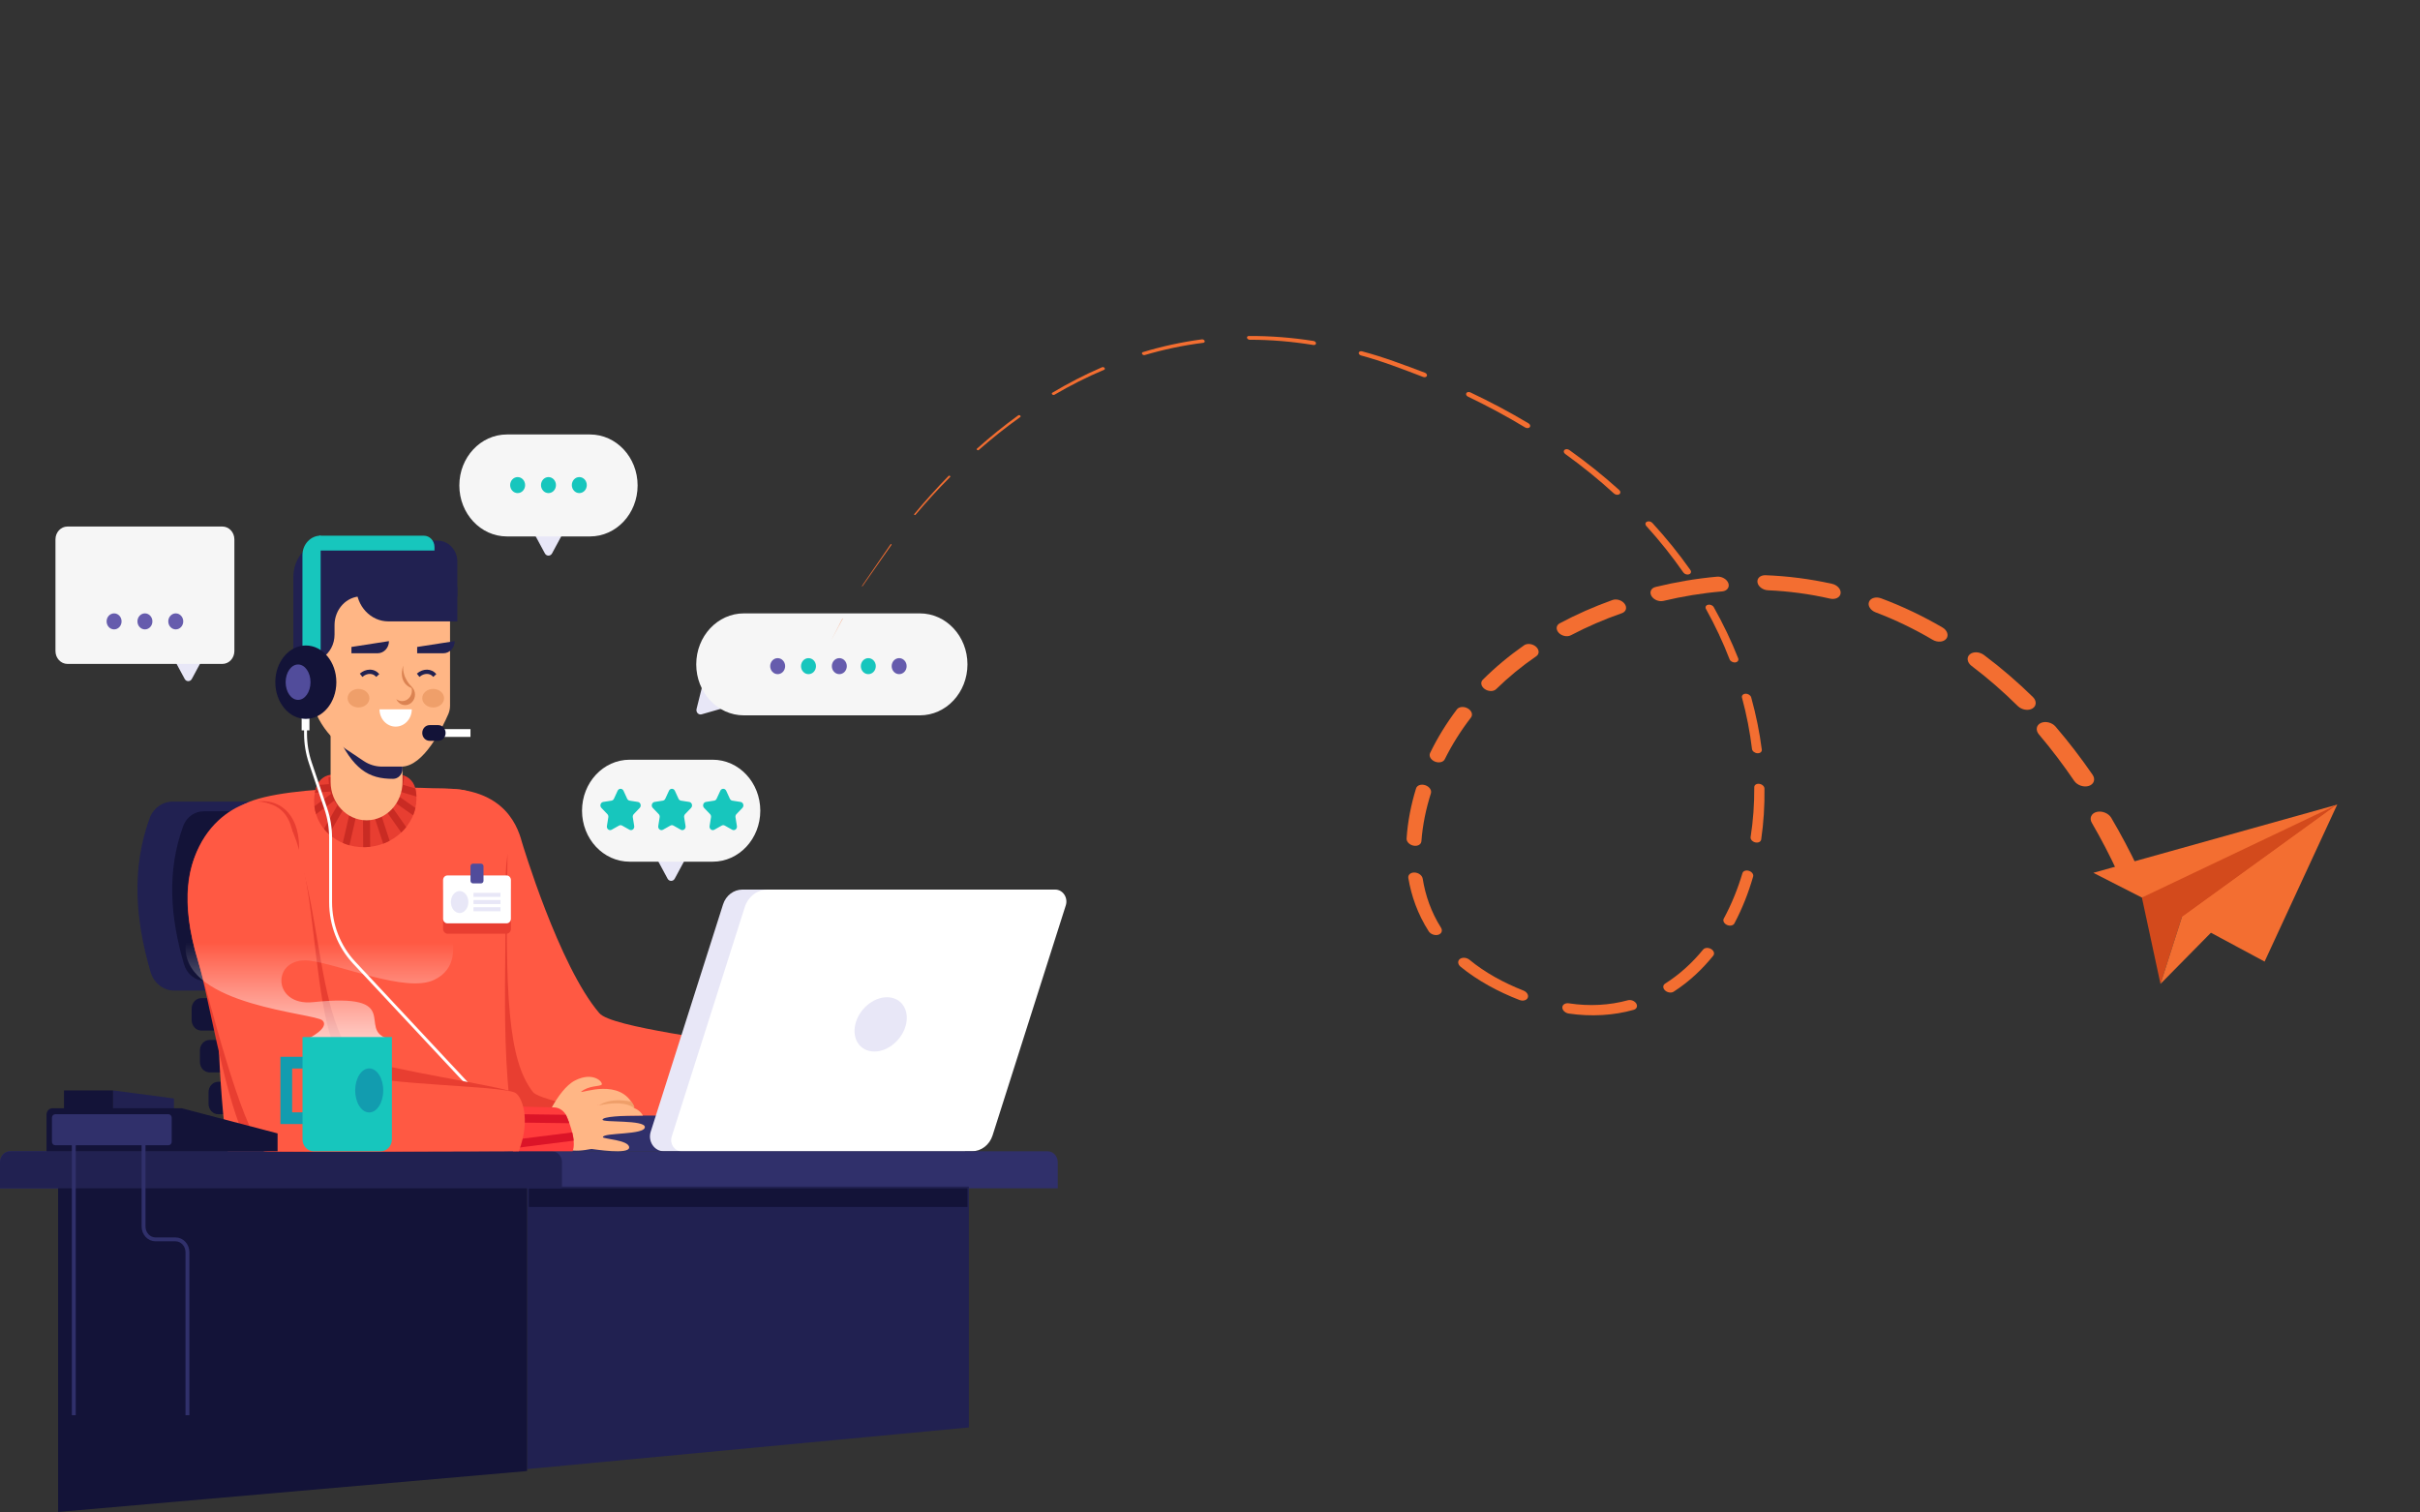 <svg width="621" height="388" viewBox="0 0 621 388" fill="none" xmlns="http://www.w3.org/2000/svg">
<rect x="0" y="0" width="621" height="388" fill="#333333" stroke="none"/>
<path d="M59.811 264.459H51.683C50.303 264.459 49.185 263.262 49.185 261.785V258.802C49.185 257.325 50.303 256.128 51.683 256.128H59.811C61.191 256.128 62.309 257.325 62.309 258.802V261.785C62.309 263.261 61.191 264.459 59.811 264.459Z" fill="#131338"/>
<path d="M61.925 275.196H53.797C52.418 275.196 51.3 273.999 51.3 272.522V269.539C51.3 268.062 52.418 266.865 53.797 266.865H61.925C63.305 266.865 64.423 268.062 64.423 269.539V272.522C64.424 273.999 63.305 275.196 61.925 275.196Z" fill="#131338"/>
<path d="M64.138 285.933H56.009C54.629 285.933 53.511 284.737 53.511 283.26V280.276C53.511 278.8 54.629 277.603 56.009 277.603H64.138C65.517 277.603 66.635 278.8 66.635 280.276V283.26C66.636 284.736 65.517 285.933 64.138 285.933Z" fill="#131338"/>
<path d="M75.308 254.192H44.67C41.91 254.192 39.478 252.265 38.648 249.447C34.69 236.015 33.72 222.782 38.411 209.929C39.346 207.369 41.687 205.712 44.255 205.712H75.309C78.788 205.712 81.608 208.732 81.608 212.456V247.447C81.608 251.172 78.787 254.192 75.308 254.192Z" fill="#212151"/>
<path d="M80.124 251.709H52.624C50.147 251.709 47.965 249.979 47.22 247.45C43.667 235.393 42.796 223.517 47.007 211.981C47.846 209.682 49.947 208.196 52.252 208.196H80.124C83.247 208.196 85.779 210.906 85.779 214.249V245.655C85.779 248.999 83.247 251.709 80.124 251.709Z" fill="#131338"/>
<path d="M133.881 219.345C133.881 219.345 136.592 251.819 156.8 263.71C170.197 266.454 205.865 273.777 205.865 273.777L204.846 281.015C204.846 281.015 161.159 283.222 148.828 276.628C136.497 270.035 114.759 247.886 110.439 227.786C106.119 207.686 131.811 211.565 133.881 219.345Z" fill="#D27350"/>
<path d="M202.189 274.727C202.189 274.727 203.859 268.353 211.659 265.538C216.63 263.744 218.955 264.744 218.663 265.415C218.112 266.681 215.885 266.775 214.328 267.767C213.411 268.351 212.947 269.03 213.006 269.192C213.163 269.628 227.914 266.321 228.196 267.935C228.638 270.46 216.005 272.302 216.829 272.965C217.653 273.628 231.137 269.902 231.32 272.419C231.504 274.959 217.981 276.072 217.91 276.853C217.84 277.635 229.428 276.17 229.303 278.076C229.167 280.152 217.882 280.115 217.615 281.308C217.507 281.791 224.359 280.728 224.233 282.659C224.108 284.59 205.338 287.249 202.774 278.856L202.189 274.727Z" fill="#D27350"/>
<path d="M189.675 270.454L202.701 272.042C202.701 272.042 205.924 279.512 204.019 282.556L190.713 282.606L189.675 270.454Z" fill="#E83E31"/>
<path d="M189.945 273.241C189.935 273.345 189.941 273.447 189.961 273.544C190.042 273.939 190.351 274.251 190.746 274.294L203.969 275.756C203.77 275.016 203.551 274.333 203.352 273.756L190.93 272.383C190.437 272.33 189.996 272.713 189.945 273.241Z" fill="#C92B23"/>
<path d="M204.617 279.836C204.611 279.218 204.547 278.569 204.442 277.919L190.346 278.316L190.509 280.234L204.617 279.836Z" fill="#C92B23"/>
<path d="M133.94 216.125C133.94 216.125 143.411 247.88 153.792 259.979C156.8 263.711 187.02 267.053 191.266 268.571C195.084 269.935 197.745 285.261 193.146 286.141C176.646 289.299 138.964 293.175 129.207 278.958C124.077 271.751 102.748 240.463 100.063 231.789C97.781 224.414 104.535 203.073 109.117 202.596C128.434 200.582 132.62 211.161 133.94 216.125Z" fill="#FF5943"/>
<path d="M136.765 280.233C130.33 272.008 129.584 255.331 130.238 219.134C130.238 219.134 123.304 276.055 128.434 283.262C130.851 286.785 155.916 286.322 161.014 287.908C158.9 285.579 138.725 282.739 136.765 280.233Z" fill="#E83E31"/>
<path d="M129.761 217.26C129.684 207.233 121.574 202.852 117.964 202.61C103.897 201.668 68.273 201.24 61.071 207.381C53.929 213.47 54.392 284.579 60.332 304.945C60.332 304.945 120.331 314.317 133.691 303.052C127.818 271.019 130.065 256.543 129.761 217.26Z" fill="#FF5943"/>
<path d="M102.274 198.784H85.385C83.569 198.784 81.895 199.946 81.252 201.763C80.708 203.305 80.483 204.962 80.646 206.661C81.286 213.339 87.665 218.108 94.893 217.314C102.121 216.52 107.461 210.462 106.821 203.784C106.773 203.275 106.689 202.779 106.575 202.295C106.082 200.211 104.282 198.784 102.274 198.784Z" fill="#E83E31"/>
<path d="M103.717 199.038C103.261 198.873 102.775 198.785 102.276 198.785H101.933C101.811 200.709 101.311 204.033 99.369 206.138C98.247 207.354 96.755 208.007 94.938 208.099V208.086L93.95 208.093C91.325 207.95 89.317 207.075 87.985 205.48C85.923 203.012 86.123 199.579 86.126 199.544L85.231 199.474L84.337 199.401C84.332 199.471 84.29 200.19 84.409 201.219L81.388 201.465C81.344 201.565 81.292 201.659 81.256 201.763C81.063 202.308 80.913 202.868 80.803 203.439L84.779 203.116C84.834 203.311 84.895 203.511 84.964 203.712L80.686 206.903C80.768 207.601 80.91 208.277 81.112 208.927L85.754 205.464C85.988 205.874 86.261 206.279 86.578 206.669L83.137 212.688C83.537 213.183 83.968 213.653 84.444 214.081L87.927 207.99C88.447 208.398 89.016 208.746 89.635 209.032L87.968 216.305C88.52 216.541 89.086 216.752 89.676 216.913L91.346 209.63C91.918 209.777 92.521 209.885 93.157 209.951L93.202 217.388C93.761 217.393 94.325 217.376 94.897 217.313C94.931 217.31 94.963 217.304 94.996 217.301L94.951 210.015C95.37 209.998 95.778 209.961 96.17 209.894L98.33 216.498C98.903 216.284 99.457 216.037 99.988 215.756L97.912 209.404C98.447 209.184 98.951 208.906 99.421 208.571L102.962 213.635C103.422 213.201 103.847 212.738 104.235 212.25L100.787 207.32C101.109 206.953 101.396 206.563 101.652 206.157L106.016 209.22C106.264 208.61 106.461 207.981 106.604 207.336L102.522 204.472C102.692 204.064 102.837 203.653 102.964 203.243L106.868 204.406C106.86 204.2 106.846 203.993 106.826 203.786C106.778 203.288 106.697 202.802 106.586 202.328L103.422 201.385C103.583 200.515 103.67 199.709 103.717 199.038Z" fill="#C92B23"/>
<path d="M94.064 210.5C88.969 210.5 84.837 206.078 84.837 200.622V186.076H103.292V200.622C103.292 206.078 99.161 210.5 94.064 210.5Z" fill="#FFB685"/>
<path d="M100.894 199.858C94.537 199.902 90.521 197.356 86.313 188.101V186.076H103.292V197.267C103.292 198.686 102.22 199.849 100.894 199.858Z" fill="#212151"/>
<path d="M103.023 196.722H98.048C96.38 196.722 94.752 196.23 93.374 195.31L88.913 192.332C82.891 188.311 79.289 181.634 79.289 174.496V151.754C79.289 148.851 81.487 146.496 84.2 146.496H110.576C113.288 146.496 115.487 148.85 115.487 151.754V181.08C115.487 181.833 115.334 182.572 115.034 183.265C113.568 186.647 108.728 196.722 103.023 196.722Z" fill="#FFB685"/>
<path d="M107.63 173.708C108.787 172.68 110.374 172.678 111.17 173.703L111.957 173.002C110.802 171.512 108.566 171.45 106.976 172.864L107.63 173.708Z" fill="#212151"/>
<path d="M92.991 173.708C93.562 173.201 94.259 172.919 94.936 172.937C95.589 172.947 96.155 173.219 96.53 173.703L97.319 173.002C96.749 172.268 95.908 171.855 94.951 171.841C94.933 171.841 94.915 171.841 94.897 171.841C93.989 171.841 93.081 172.203 92.336 172.864L92.991 173.708Z" fill="#212151"/>
<path d="M105.631 176.223V176.201C105.631 176.201 103.173 174.017 103.468 170.8C103.468 170.8 101.845 175.062 105.631 176.589C105.677 176.789 105.703 176.995 105.703 177.211C105.703 178.706 104.571 179.919 103.174 179.919C102.619 179.919 102.11 179.723 101.693 179.398C102.102 180.306 102.962 180.938 103.967 180.938C105.364 180.938 106.497 179.726 106.497 178.23C106.496 177.424 106.153 176.719 105.631 176.223Z" fill="#DB8352"/>
<path d="M113.955 179.166C113.955 180.481 112.702 181.547 111.156 181.547C109.609 181.547 108.356 180.481 108.356 179.166C108.356 177.851 109.609 176.785 111.156 176.785C112.702 176.785 113.955 177.851 113.955 179.166Z" fill="#EF9F6A"/>
<path d="M94.794 179.166C94.794 180.481 93.541 181.547 91.994 181.547C90.448 181.547 89.195 180.481 89.195 179.166C89.195 177.851 90.448 176.785 91.994 176.785C93.541 176.785 94.794 177.851 94.794 179.166Z" fill="#EF9F6A"/>
<path d="M96.901 167.637H90.181V166.018L99.813 164.52C99.813 166.242 98.509 167.637 96.901 167.637Z" fill="#212151"/>
<path d="M113.769 167.637H107.049V166.018L116.681 164.52C116.681 166.242 115.377 167.637 113.769 167.637Z" fill="#212151"/>
<path d="M105.667 182.029C105.667 184.477 103.814 186.46 101.527 186.46C99.241 186.46 97.388 184.476 97.388 182.029H105.667Z" fill="white"/>
<path d="M117.362 144.15C117.362 141.159 115.097 138.734 112.303 138.734H83.991C79.18 138.734 75.281 142.909 75.281 148.058V166.734C75.281 168.77 75.584 170.766 76.143 172.676C78.35 171.44 80.534 170.159 82.68 168.808C84.648 167.569 85.847 165.297 85.847 162.854V160.398C85.847 156.33 88.927 153.032 92.727 153.032H117.362V144.15Z" fill="#212151"/>
<path d="M65.714 205.732C71.225 204.778 76.637 208.409 76.75 217.228C76.728 222.479 74.882 230.234 73.069 235.227C75.649 221.385 78.962 206.076 65.714 205.732Z" fill="#E83E31"/>
<path d="M129.92 239.61H114.886C114.23 239.61 113.699 239.041 113.699 238.339V228.596C113.699 227.894 114.231 227.325 114.886 227.325H129.92C130.576 227.325 131.107 227.894 131.107 228.596V238.339C131.107 239.041 130.576 239.61 129.92 239.61Z" fill="#E83E31"/>
<path d="M130.006 236.941H114.801C114.193 236.941 113.699 236.413 113.699 235.761V225.834C113.699 225.183 114.192 224.655 114.801 224.655H130.006C130.614 224.655 131.108 225.182 131.108 225.834V235.761C131.107 236.413 130.614 236.941 130.006 236.941Z" fill="white"/>
<path d="M123.449 226.689H121.358C121.013 226.689 120.733 226.39 120.733 226.021V222.296C120.733 221.928 121.012 221.628 121.358 221.628H123.449C123.793 221.628 124.073 221.927 124.073 222.296V226.021C124.073 226.39 123.794 226.689 123.449 226.689Z" fill="#514C9B"/>
<path d="M120.185 231.478C120.185 233.039 119.182 234.305 117.945 234.305C116.708 234.305 115.705 233.039 115.705 231.478C115.705 229.917 116.708 228.651 117.945 228.651C119.181 228.652 120.185 229.917 120.185 231.478Z" fill="#E8E7F7"/>
<path d="M128.435 229.119H121.504V230.152H128.435V229.119Z" fill="#E8E7F7"/>
<path d="M128.435 230.962H121.504V231.995H128.435V230.962Z" fill="#E8E7F7"/>
<path d="M128.435 232.804H121.504V233.838H128.435V232.804Z" fill="#E8E7F7"/>
<path d="M111.495 141.267H81.956V137.469H108.778C110.278 137.469 111.495 138.772 111.495 140.378V141.267Z" fill="#17C6BD"/>
<path d="M82.282 168.888H77.611V142.453C77.611 139.692 79.702 137.452 82.282 137.452V168.888Z" fill="#17C6BD"/>
<path d="M110.61 188.101H120.732" stroke="white" stroke-width="2" stroke-miterlimit="10"/>
<path d="M112.467 190.102H110.235C109.197 190.102 108.355 189.2 108.355 188.089C108.355 186.977 109.197 186.076 110.235 186.076H112.467C113.506 186.076 114.348 186.977 114.348 188.089C114.348 189.2 113.506 190.102 112.467 190.102Z" fill="#131338"/>
<path d="M78.406 182.958V187.423" stroke="white" stroke-width="2" stroke-miterlimit="10"/>
<path d="M86.311 175.059C86.311 180.261 82.805 184.479 78.48 184.479C74.154 184.479 70.648 180.261 70.648 175.059C70.648 169.856 74.154 165.639 78.48 165.639C82.805 165.638 86.311 169.855 86.311 175.059Z" fill="#131338"/>
<path d="M79.679 175.059C79.679 177.566 78.251 179.599 76.49 179.599C74.729 179.599 73.301 177.566 73.301 175.059C73.301 172.551 74.729 170.518 76.49 170.518C78.252 170.518 79.679 172.551 79.679 175.059Z" fill="#514C9B"/>
<path d="M78.406 186.076V188.29C78.406 190.824 78.818 193.34 79.621 195.724L83.62 207.571C84.425 209.955 84.836 212.47 84.836 215.005V231.486C84.836 237.289 86.989 242.854 90.822 246.958L122.332 280.69" stroke="white" stroke-width="0.75" stroke-miterlimit="10"/>
<path d="M117.361 159.456H99.661C95.117 159.456 91.433 155.513 91.433 150.648H117.361V159.456Z" fill="#212151"/>
<path d="M189.627 295.43H115.714V290.049C115.714 287.96 117.297 286.266 119.248 286.266H189.627V295.43Z" fill="#30306B"/>
<path d="M247.624 295.43H170.339C167.908 295.43 166.197 292.871 166.982 290.407L185.546 232.079C186.27 229.807 188.264 228.279 190.507 228.279H268.998L247.624 295.43Z" fill="#E8E7F7"/>
<path d="M249.408 295.43H174.893C173.067 295.43 171.782 293.509 172.372 291.659L191.113 232.778C191.969 230.088 194.331 228.279 196.985 228.279H270.782C272.746 228.279 274.128 230.346 273.495 232.337L254.704 291.372C253.932 293.798 251.803 295.43 249.408 295.43Z" fill="white"/>
<path d="M227.611 255.905C224.017 255.905 220.377 259.024 219.482 262.871C218.586 266.719 220.774 269.838 224.368 269.838C227.961 269.838 231.601 266.719 232.497 262.871C233.392 259.024 231.205 255.905 227.611 255.905Z" fill="#E8E7F7"/>
<path d="M0 304.944H271.429V298.225C271.429 296.681 270.26 295.43 268.818 295.43H2.611C1.169 295.43 0 296.681 0 298.225V304.944Z" fill="#30306B"/>
<path d="M248.618 304.49H135.248V376.99L248.618 366.3V304.49Z" fill="#212151"/>
<path d="M248.263 304.944H135.715V309.721H248.263V304.944Z" fill="#131338"/>
<path d="M135.247 304.49H14.916V387.99L135.247 377.49V304.49Z" fill="#131338"/>
<path d="M0 304.944H144.213V298.225C144.213 296.681 143.045 295.43 141.602 295.43H2.611C1.169 295.43 0 296.681 0 298.225V304.944Z" fill="#212151"/>
<path d="M90.318 270.302C90.83 270.888 91.464 271.328 92.169 271.602C99.614 274.491 127.723 278.555 132.079 280.352C133.847 281.081 136.338 287.051 133.133 295.396C111.652 295.451 83.177 295.613 69.262 295.538C66.306 295.522 63.584 293.727 62.327 290.862C57.249 279.293 53.355 254.905 50.817 246.593C41.346 215.579 59.307 208.433 64.449 208.085C83.554 206.797 78.442 256.703 90.318 270.302Z" fill="#E83E31"/>
<path d="M139.093 289.436C139.093 289.436 142.854 279.625 147.605 277.245C152.356 274.865 154.866 277.814 154.389 278.35C153.962 278.83 151.035 278.528 149.09 280.182C149.283 280.601 159.243 276.489 162.627 283.877C163.568 285.93 153.217 283.567 153.217 283.567C154.094 284.147 162.916 282.217 164.972 286.267C159.474 286.267 154.629 286.548 154.625 287.333C154.621 288.118 165.44 287.307 165.476 289.218C165.517 291.298 154.873 290.584 154.708 291.798C154.641 292.289 161.412 292.499 161.452 294.435C161.492 296.37 152.454 294.899 151.82 294.842C151.185 294.786 143.454 297.307 139.723 290.8L139.093 289.436Z" fill="#FFB685"/>
<path d="M162.827 284.388C162.827 284.388 160.586 282.127 153.702 283.673C153.702 283.673 156.278 281.525 161.966 282.693C161.966 282.693 162.771 283.477 162.827 284.388Z" fill="#EF9F6A"/>
<path d="M146.951 295.43C147.867 292.981 146.469 288.945 145.392 286.446C144.808 285.09 143.56 284.209 142.166 284.176L129.671 283.877L131.658 295.43H146.951Z" fill="#FF3C3C"/>
<path d="M130.237 286.954C130.236 287.072 130.253 287.185 130.284 287.291C130.411 287.721 130.784 288.036 131.229 288.041L146.107 288.231C145.814 287.429 145.506 286.691 145.229 286.07L131.253 285.892C130.699 285.885 130.244 286.36 130.237 286.954Z" fill="#DC1428"/>
<path d="M147.218 292.708C147.153 292.02 147.019 291.303 146.841 290.591L131.166 292.568L131.531 294.687L147.218 292.708Z" fill="#DC1428"/>
<path d="M88.77 274.08C89.318 274.728 89.991 275.243 90.759 275.541C98.206 278.43 127.723 278.555 132.078 280.352C133.845 281.081 136.337 287.051 133.131 295.396C109.139 295.457 79.119 295.58 67.71 295.43C61.307 287.956 53.784 256.315 50.815 246.593C41.344 215.579 60.13 206.081 65.271 205.734C84.305 204.451 77.07 260.255 88.77 274.08Z" fill="#FF5943"/>
<path d="M29.033 279.818H16.43V285.068H29.033V279.818Z" fill="#131338"/>
<path d="M29.034 285.068H44.641V281.883L29.034 279.818V285.068Z" fill="#212151"/>
<path d="M11.941 295.43H47.619H71.231V290.848L46.614 284.388H13.472C12.627 284.388 11.941 285.122 11.941 286.027V295.43Z" fill="#131338"/>
<path d="M43.231 293.885H14.159C13.701 293.885 13.33 293.488 13.33 292.997V286.82C13.33 286.33 13.701 285.932 14.159 285.932H43.231C43.689 285.932 44.061 286.33 44.061 286.82V292.997C44.061 293.488 43.689 293.885 43.231 293.885Z" fill="#30306B"/>
<path d="M36.837 290.591V314.739C36.837 316.561 38.216 318.038 39.918 318.038H45.021C46.722 318.038 48.102 319.514 48.102 321.336V363.162" stroke="#30306B" stroke-miterlimit="10"/>
<path d="M18.936 290.848V363.162" stroke="#30306B" stroke-miterlimit="10"/>
<path d="M83.536 272.691H73.463V286.946H83.536V272.691Z" stroke="#129CAF" stroke-width="3" stroke-miterlimit="10"/>
<path d="M79.087 266.537C79.087 266.537 84.729 263.752 82.741 261.854C80.752 259.957 47.461 258.089 47.62 243.155C47.778 228.22 101.996 245.648 110.557 228.278C110.557 228.278 122.922 246.04 111.349 251.471C104.17 254.84 87.097 247.447 79.507 246.524C69.636 245.325 69.636 258.291 80.347 257.167C103.948 254.69 91.479 264.137 99.53 266.536H79.087V266.537Z" fill="url(#paint0_linear_134_369)"/>
<path d="M97.713 295.43H80.484C78.907 295.43 77.629 294.062 77.629 292.374V266.12H100.568V292.374C100.567 294.062 99.29 295.43 97.713 295.43Z" fill="#17C6BD"/>
<path d="M98.343 279.819C98.343 282.941 96.732 285.471 94.744 285.471C92.756 285.471 91.144 282.941 91.144 279.819C91.144 276.696 92.756 274.166 94.744 274.166C96.732 274.167 98.343 276.697 98.343 279.819Z" fill="#129CAF"/>
<path d="M49.227 174.225L52.34 168.452H44.28L47.393 174.225C47.801 174.981 48.819 174.981 49.227 174.225Z" fill="#E8E7F7"/>
<path d="M141.66 142.016L144.774 136.243H136.713L139.827 142.016C140.235 142.771 141.253 142.771 141.66 142.016Z" fill="#E8E7F7"/>
<path d="M180.041 183.306L186.056 181.58L180.357 175.478L178.745 181.918C178.534 182.761 179.254 183.532 180.041 183.306Z" fill="#E8E7F7"/>
<path d="M57.066 170.371H17.312C15.612 170.371 14.234 168.895 14.234 167.075V138.412C14.234 136.591 15.613 135.116 17.312 135.116H57.066C58.767 135.116 60.144 136.592 60.144 138.412V167.075C60.145 168.895 58.767 170.371 57.066 170.371Z" fill="#F6F6F6"/>
<path d="M151.396 137.659H130.093C123.343 137.659 117.871 131.801 117.871 124.575C117.871 117.348 123.343 111.49 130.093 111.49H151.396C158.146 111.49 163.618 117.348 163.618 124.575C163.618 131.801 158.146 137.659 151.396 137.659Z" fill="#F6F6F6"/>
<path d="M173.143 225.48L176.257 219.707H168.196L171.31 225.48C171.718 226.235 172.736 226.235 173.143 225.48Z" fill="#E8E7F7"/>
<path d="M182.879 221.123H161.577C154.826 221.123 149.354 215.265 149.354 208.039C149.354 200.812 154.826 194.954 161.577 194.954H182.879C189.629 194.954 195.101 200.812 195.101 208.039C195.101 215.265 189.629 221.123 182.879 221.123Z" fill="#F6F6F6"/>
<path d="M236.04 183.57H190.885C184.134 183.57 178.663 177.713 178.663 170.486C178.663 163.259 184.134 157.401 190.885 157.401H236.04C242.79 157.401 248.262 163.259 248.262 170.486C248.262 177.713 242.79 183.57 236.04 183.57Z" fill="#F6F6F6"/>
<path d="M29.278 161.512C30.338 161.512 31.198 160.592 31.198 159.456C31.198 158.321 30.338 157.401 29.278 157.401C28.217 157.401 27.357 158.321 27.357 159.456C27.357 160.592 28.217 161.512 29.278 161.512Z" fill="#665CAD"/>
<path d="M39.11 159.456C39.11 160.592 38.251 161.512 37.19 161.512C36.13 161.512 35.27 160.592 35.27 159.456C35.27 158.321 36.13 157.401 37.19 157.401C38.251 157.402 39.11 158.322 39.11 159.456Z" fill="#665CAD"/>
<path d="M47.023 159.456C47.023 160.592 46.163 161.512 45.102 161.512C44.042 161.512 43.182 160.592 43.182 159.456C43.182 158.321 44.042 157.401 45.102 157.401C46.163 157.402 47.023 158.322 47.023 159.456Z" fill="#665CAD"/>
<path d="M134.753 124.48C134.753 125.616 133.894 126.536 132.833 126.536C131.773 126.536 130.913 125.616 130.913 124.48C130.913 123.345 131.773 122.424 132.833 122.424C133.894 122.424 134.753 123.345 134.753 124.48Z" fill="#17C6BD"/>
<path d="M142.665 124.48C142.665 125.616 141.806 126.536 140.745 126.536C139.684 126.536 138.825 125.616 138.825 124.48C138.825 123.345 139.684 122.424 140.745 122.424C141.806 122.424 142.665 123.345 142.665 124.48Z" fill="#17C6BD"/>
<path d="M150.577 124.48C150.577 125.616 149.718 126.536 148.657 126.536C147.596 126.536 146.737 125.616 146.737 124.48C146.737 123.345 147.596 122.424 148.657 122.424C149.718 122.424 150.577 123.345 150.577 124.48Z" fill="#17C6BD"/>
<path d="M201.478 170.943C201.478 172.078 200.619 172.999 199.558 172.999C198.498 172.999 197.638 172.078 197.638 170.943C197.638 169.807 198.498 168.887 199.558 168.887C200.619 168.887 201.478 169.807 201.478 170.943Z" fill="#665CAD"/>
<path d="M209.391 170.943C209.391 172.078 208.531 172.998 207.47 172.998C206.41 172.998 205.55 172.078 205.55 170.943C205.55 169.807 206.41 168.887 207.47 168.887C208.531 168.887 209.391 169.807 209.391 170.943Z" fill="#17C6BD"/>
<path d="M217.303 170.943C217.303 172.078 216.443 172.998 215.383 172.998C214.322 172.998 213.462 172.078 213.462 170.943C213.462 169.807 214.322 168.887 215.383 168.887C216.443 168.887 217.303 169.807 217.303 170.943Z" fill="#665CAD"/>
<path d="M224.742 170.943C224.742 172.078 223.883 172.998 222.822 172.998C221.761 172.998 220.902 172.078 220.902 170.943C220.902 169.807 221.761 168.887 222.822 168.887C223.883 168.887 224.742 169.807 224.742 170.943Z" fill="#17C6BD"/>
<path d="M232.654 170.943C232.654 172.078 231.795 172.998 230.734 172.998C229.673 172.998 228.814 172.078 228.814 170.943C228.814 169.807 229.673 168.887 230.734 168.887C231.795 168.887 232.654 169.807 232.654 170.943Z" fill="#665CAD"/>
<path d="M173.173 202.915L174.119 204.968C174.242 205.233 174.479 205.417 174.752 205.46L176.867 205.789C177.557 205.896 177.832 206.803 177.333 207.324L175.803 208.92C175.605 209.127 175.514 209.425 175.561 209.717L175.922 211.972C176.039 212.707 175.319 213.268 174.702 212.92L172.811 211.855C172.566 211.717 172.273 211.717 172.028 211.855L170.137 212.92C169.52 213.268 168.799 212.707 168.917 211.972L169.279 209.717C169.326 209.425 169.235 209.127 169.037 208.92L167.507 207.324C167.008 206.804 167.283 205.896 167.972 205.789L170.087 205.46C170.361 205.417 170.598 205.233 170.72 204.968L171.666 202.915C171.975 202.247 172.865 202.247 173.173 202.915Z" fill="#17C6BD"/>
<path d="M186.349 202.915L187.295 204.968C187.417 205.233 187.654 205.417 187.928 205.46L190.043 205.789C190.732 205.896 191.007 206.803 190.509 207.324L188.978 208.92C188.78 209.127 188.69 209.425 188.736 209.717L189.097 211.972C189.215 212.707 188.495 213.268 187.878 212.92L185.986 211.855C185.741 211.717 185.449 211.717 185.204 211.855L183.312 212.92C182.696 213.268 181.975 212.707 182.093 211.972L182.454 209.717C182.5 209.425 182.41 209.127 182.212 208.92L180.681 207.324C180.183 206.804 180.458 205.896 181.147 205.789L183.262 205.46C183.536 205.417 183.773 205.233 183.895 204.968L184.841 202.915C185.15 202.247 186.04 202.247 186.349 202.915Z" fill="#17C6BD"/>
<path d="M159.997 202.915L160.943 204.968C161.066 205.233 161.303 205.417 161.576 205.46L163.691 205.789C164.381 205.896 164.656 206.803 164.157 207.324L162.627 208.92C162.429 209.127 162.338 209.425 162.385 209.717L162.746 211.972C162.864 212.707 162.143 213.268 161.526 212.92L159.635 211.855C159.39 211.717 159.097 211.717 158.852 211.855L156.961 212.92C156.345 213.268 155.623 212.707 155.741 211.972L156.102 209.717C156.149 209.425 156.058 209.127 155.86 208.92L154.33 207.324C153.831 206.804 154.106 205.896 154.796 205.789L156.911 205.46C157.184 205.417 157.421 205.233 157.544 204.968L158.49 202.915C158.798 202.247 159.689 202.247 159.997 202.915Z" fill="#17C6BD"/>
<path d="M543.406 223.858C541.42 219.573 539.215 215.327 536.782 211.141C536.092 209.95 536.652 208.704 538.029 208.354C539.406 208.007 541.074 208.682 541.773 209.864C544.314 214.177 546.618 218.547 548.704 222.953C549.29 224.194 548.58 225.405 547.117 225.656C545.653 225.911 543.993 225.112 543.412 223.873L543.406 223.858Z" fill="#F36E31"/>
<path d="M532.264 200.382C529.486 196.306 526.475 192.31 523.198 188.442C522.298 187.375 522.525 186.071 523.709 185.523C524.89 184.983 526.577 185.398 527.481 186.455C530.919 190.468 534.074 194.6 536.98 198.81C537.769 199.949 537.349 201.231 536.051 201.666C534.752 202.104 533.055 201.53 532.271 200.392L532.264 200.382Z" fill="#F36E31"/>
<path d="M517.787 181.181C514.113 177.545 510.163 174.08 505.924 170.878C504.79 170.02 504.578 168.697 505.459 167.926C506.333 167.157 507.959 167.224 509.096 168.071C513.6 171.437 517.782 175.065 521.658 178.856C522.667 179.842 522.618 181.166 521.554 181.808C520.488 182.454 518.805 182.175 517.796 181.188L517.787 181.181Z" fill="#F36E31"/>
<path d="M495.947 164.182C491.303 161.442 486.396 159.058 481.301 157.131C479.976 156.628 479.222 155.42 479.619 154.43C480.015 153.443 481.396 153.046 482.719 153.54C488.203 155.581 493.485 158.12 498.452 161.011C499.687 161.732 500.13 163.024 499.446 163.903C498.757 164.78 497.201 164.909 495.965 164.192L495.947 164.182Z" fill="#F36E31"/>
<path d="M469.611 153.615C464.325 152.406 458.971 151.701 453.676 151.474C452.356 151.418 451.154 150.509 450.986 149.441C450.821 148.38 451.745 147.563 453.056 147.611C458.697 147.823 464.442 148.545 470.123 149.816C471.479 150.117 472.461 151.212 472.325 152.264C472.189 153.317 470.981 153.921 469.625 153.62L469.611 153.615Z" fill="#F36E31"/>
<path d="M441.904 151.765C436.746 152.199 431.714 153.044 426.848 154.2C425.697 154.473 424.317 153.894 423.764 152.906C423.214 151.923 423.692 150.902 424.832 150.626C429.888 149.392 435.146 148.474 440.582 147.985C441.836 147.87 443.151 148.627 443.522 149.671C443.894 150.715 443.173 151.652 441.92 151.767L441.904 151.765Z" fill="#F36E31"/>
<path d="M416.198 157.349C411.607 158.953 407.223 160.853 403.089 163.024C402.159 163.512 400.765 163.222 399.98 162.374C399.198 161.532 399.311 160.45 400.228 159.957C404.497 157.674 409.035 155.672 413.79 153.97C414.847 153.59 416.251 154.039 416.92 154.973C417.59 155.904 417.272 156.968 416.215 157.347L416.198 157.349Z" fill="#F36E31"/>
<path d="M394.23 168.393C390.497 170.961 387.051 173.787 383.933 176.842C383.265 177.498 381.95 177.49 381.004 176.824C380.058 176.161 379.829 175.096 380.486 174.44C383.695 171.245 387.241 168.285 391.087 165.592C391.906 165.02 393.272 165.182 394.145 165.949C395.018 166.717 395.064 167.809 394.245 168.381L394.23 168.393Z" fill="#F36E31"/>
<path d="M377.473 184.118C374.862 187.5 372.611 191.085 370.74 194.842C370.36 195.607 369.209 195.864 368.172 195.416C367.141 194.969 366.606 193.991 366.979 193.228C368.877 189.312 371.18 185.573 373.853 182.044C374.394 181.331 375.644 181.214 376.644 181.785C377.644 182.356 378.017 183.397 377.476 184.11L377.473 184.118Z" fill="#F36E31"/>
<path d="M367.189 203.57C365.925 207.554 365.061 211.671 364.747 215.881C364.686 216.699 363.79 217.208 362.74 217.009C361.699 216.813 360.898 215.992 360.948 215.174C361.237 210.752 362.101 206.458 363.377 202.311C363.621 201.515 364.675 201.147 365.726 201.489C366.776 201.832 367.433 202.758 367.189 203.554L367.189 203.57Z" fill="#F36E31"/>
<path d="M365.08 225.463C365.762 229.74 367.238 234.042 369.771 238.046C370.25 238.805 369.934 239.624 369.061 239.879C368.193 240.131 367.104 239.73 366.617 238.977C363.788 234.568 362.167 229.897 361.394 225.327C361.256 224.506 361.968 223.864 362.981 223.899C363.995 223.935 364.936 224.628 365.073 225.453L365.08 225.463Z" fill="#F36E31"/>
<path d="M377.097 246.301C381.067 249.576 385.856 252.194 390.932 254.192C391.83 254.547 392.325 255.371 392.038 256.04C391.756 256.707 390.804 256.958 389.913 256.613C384.482 254.509 379.23 251.691 374.81 248.085C374.072 247.483 373.979 246.593 374.608 246.099C375.237 245.605 376.346 245.69 377.084 246.293L377.097 246.301Z" fill="#F36E31"/>
<path d="M402.597 257.469C407.844 258.268 413.058 257.969 417.719 256.685C418.502 256.469 419.47 256.845 419.885 257.519C420.296 258.193 419.995 258.918 419.221 259.137C414.157 260.572 408.37 260.943 402.577 260.091C401.661 259.962 400.917 259.268 400.915 258.539C400.912 257.815 401.656 257.332 402.571 257.465L402.597 257.469Z" fill="#F36E31"/>
<path d="M427.291 252.409C431.11 249.989 434.325 246.984 437.04 243.675C437.458 243.165 438.375 243.101 439.096 243.534C439.813 243.962 440.058 244.726 439.646 245.234C436.856 248.697 433.517 251.876 429.484 254.48C428.872 254.874 427.884 254.733 427.275 254.162C426.666 253.592 426.666 252.811 427.278 252.416L427.291 252.409Z" fill="#F36E31"/>
<path d="M442.34 235.729C444.347 232.017 445.923 228.108 447.129 224.071C447.298 223.495 448.052 223.227 448.81 223.473C449.565 223.713 450.041 224.373 449.873 224.945C448.68 229.089 447.1 233.123 445.064 236.964C444.772 237.518 443.92 237.691 443.167 237.353C442.413 237.014 442.04 236.288 442.331 235.738L442.34 235.729Z" fill="#F36E31"/>
<path d="M449.229 214.796C449.885 210.603 450.192 206.322 450.166 201.995C450.164 201.426 450.744 201.045 451.466 201.143C452.186 201.244 452.769 201.781 452.781 202.35C452.847 206.768 452.57 211.137 451.939 215.433C451.855 216.014 451.179 216.341 450.429 216.168C449.679 215.995 449.143 215.384 449.227 214.804L449.229 214.796Z" fill="#F36E31"/>
<path d="M449.581 192.196C449.058 187.818 448.205 183.419 447.018 179.029C446.874 178.496 447.283 178.044 447.935 178.024C448.583 178.002 449.224 178.416 449.374 178.947C450.616 183.414 451.527 187.897 452.098 192.358C452.168 192.918 451.668 193.334 450.971 193.294C450.275 193.25 449.658 192.767 449.583 192.205L449.581 192.196Z" fill="#F36E31"/>
<path d="M443.831 169.182C442.149 164.83 440.13 160.513 437.775 156.276C437.514 155.801 437.745 155.312 438.298 155.184C438.847 155.055 439.502 155.33 439.769 155.803C442.198 160.111 444.291 164.498 446.038 168.927C446.239 169.438 445.91 169.909 445.299 169.984C444.689 170.055 444.033 169.702 443.828 169.189L443.831 169.182Z" fill="#F36E31"/>
<path d="M431.961 146.894C429.114 142.799 425.941 138.816 422.463 134.982C422.112 134.595 422.172 134.1 422.598 133.884C423.025 133.667 423.656 133.803 424.008 134.187C427.578 138.07 430.839 142.111 433.772 146.273C434.083 146.712 433.926 147.205 433.427 147.38C432.929 147.556 432.276 147.338 431.964 146.899L431.961 146.894Z" fill="#F36E31"/>
<path d="M414.169 126.646C410.258 123.068 406.068 119.675 401.65 116.49C401.245 116.199 401.157 115.739 401.452 115.461C401.746 115.187 402.307 115.197 402.713 115.484C407.22 118.696 411.501 122.124 415.511 125.745C415.893 126.089 415.907 126.572 415.539 126.825C415.172 127.074 414.559 126.997 414.179 126.649L414.169 126.646Z" fill="#F36E31"/>
<path d="M391.376 109.694C386.652 106.838 381.74 104.199 376.7 101.78C376.289 101.586 376.101 101.182 376.273 100.886C376.444 100.59 376.917 100.504 377.323 100.697C382.439 103.117 387.43 105.763 392.24 108.636C392.655 108.882 392.794 109.318 392.558 109.612C392.322 109.906 391.791 109.939 391.376 109.694Z" fill="#F36E31"/>
<path d="M365.167 96.724C359.917 94.716 354.681 92.669 349.268 91.222C348.886 91.118 348.621 90.799 348.684 90.502C348.746 90.209 349.122 90.058 349.506 90.157C355.013 91.6 360.331 93.644 365.638 95.642C366.042 95.793 366.274 96.163 366.154 96.465C366.035 96.766 365.609 96.888 365.205 96.737L365.167 96.724Z" fill="#F36E31"/>
<path d="M337.034 88.531C331.565 87.639 326.083 87.184 320.696 87.182C320.371 87.18 320.059 86.967 319.998 86.7C319.942 86.436 320.156 86.22 320.476 86.22C325.934 86.189 331.502 86.617 337.057 87.494C337.423 87.55 337.712 87.83 337.701 88.117C337.696 88.404 337.399 88.592 337.034 88.531Z" fill="#F36E31"/>
<path d="M308.78 87.969C303.591 88.621 298.568 89.694 293.77 91.111C293.53 91.179 293.23 91.071 293.096 90.861C292.966 90.653 293.048 90.428 293.283 90.358C298.113 88.895 303.173 87.777 308.413 87.086C308.703 87.047 309.021 87.214 309.122 87.457C309.224 87.701 309.07 87.93 308.78 87.969Z" fill="#F36E31"/>
<path d="M283.334 94.886C278.858 96.771 274.607 98.934 270.566 101.309C270.41 101.402 270.159 101.357 270.013 101.212C269.867 101.068 269.878 100.875 270.035 100.782C274.073 98.369 278.323 96.161 282.808 94.234C283.011 94.149 283.289 94.224 283.439 94.403C283.58 94.579 283.538 94.797 283.334 94.886Z" fill="#F36E31"/>
<path d="M261.814 107.019C258.075 109.684 254.523 112.515 251.149 115.478C251.054 115.564 250.873 115.554 250.747 115.462C250.621 115.369 250.601 115.223 250.694 115.141C254.046 112.146 257.573 109.277 261.301 106.581C261.431 106.486 261.65 106.513 261.789 106.63C261.933 106.75 261.944 106.925 261.814 107.019Z" fill="#F36E31"/>
<path d="M243.831 122.384C240.703 125.531 237.729 128.78 234.903 132.125C234.85 132.185 234.739 132.191 234.654 132.137C234.568 132.087 234.54 131.996 234.592 131.936C237.389 128.568 240.334 125.289 243.434 122.116C243.509 122.04 243.656 122.037 243.766 122.112C243.876 122.187 243.912 122.306 243.831 122.384Z" fill="#F36E31"/>
<path d="M228.775 139.806L221.322 150.436C221.307 150.464 221.261 150.472 221.224 150.452C221.187 150.435 221.169 150.392 221.188 150.366L228.538 139.671C228.572 139.621 228.651 139.612 228.72 139.648C228.789 139.684 228.816 139.751 228.782 139.801L228.775 139.806Z" fill="#F36E31"/>
<path d="M216.272 158.737L213.229 164.417L216.216 158.71L216.252 158.702L216.273 158.734L216.272 158.737Z" fill="#F36E31"/>
<path d="M562.276 221.538C562.368 221.278 549.638 230.335 549.638 230.335L554.404 252.479L559.894 235.346L576.778 231.002L599.749 206.487L562.276 221.538Z" fill="#D34A1C"/>
<path d="M599.75 206.487L554.407 252.478L559.895 235.346L599.75 206.487Z" fill="#F36E31"/>
<path d="M599.754 206.474L537.17 223.977L549.632 230.33L599.754 206.474L559.89 235.344L581.122 246.751L599.754 206.474Z" fill="#F36E31"/>
<defs>
<linearGradient id="paint0_linear_134_369" x1="81.957" y1="277.669" x2="81.957" y2="241.851" gradientUnits="userSpaceOnUse">
<stop stop-color="white"/>
<stop offset="1" stop-color="white" stop-opacity="0"/>
</linearGradient>
</defs>
</svg>
